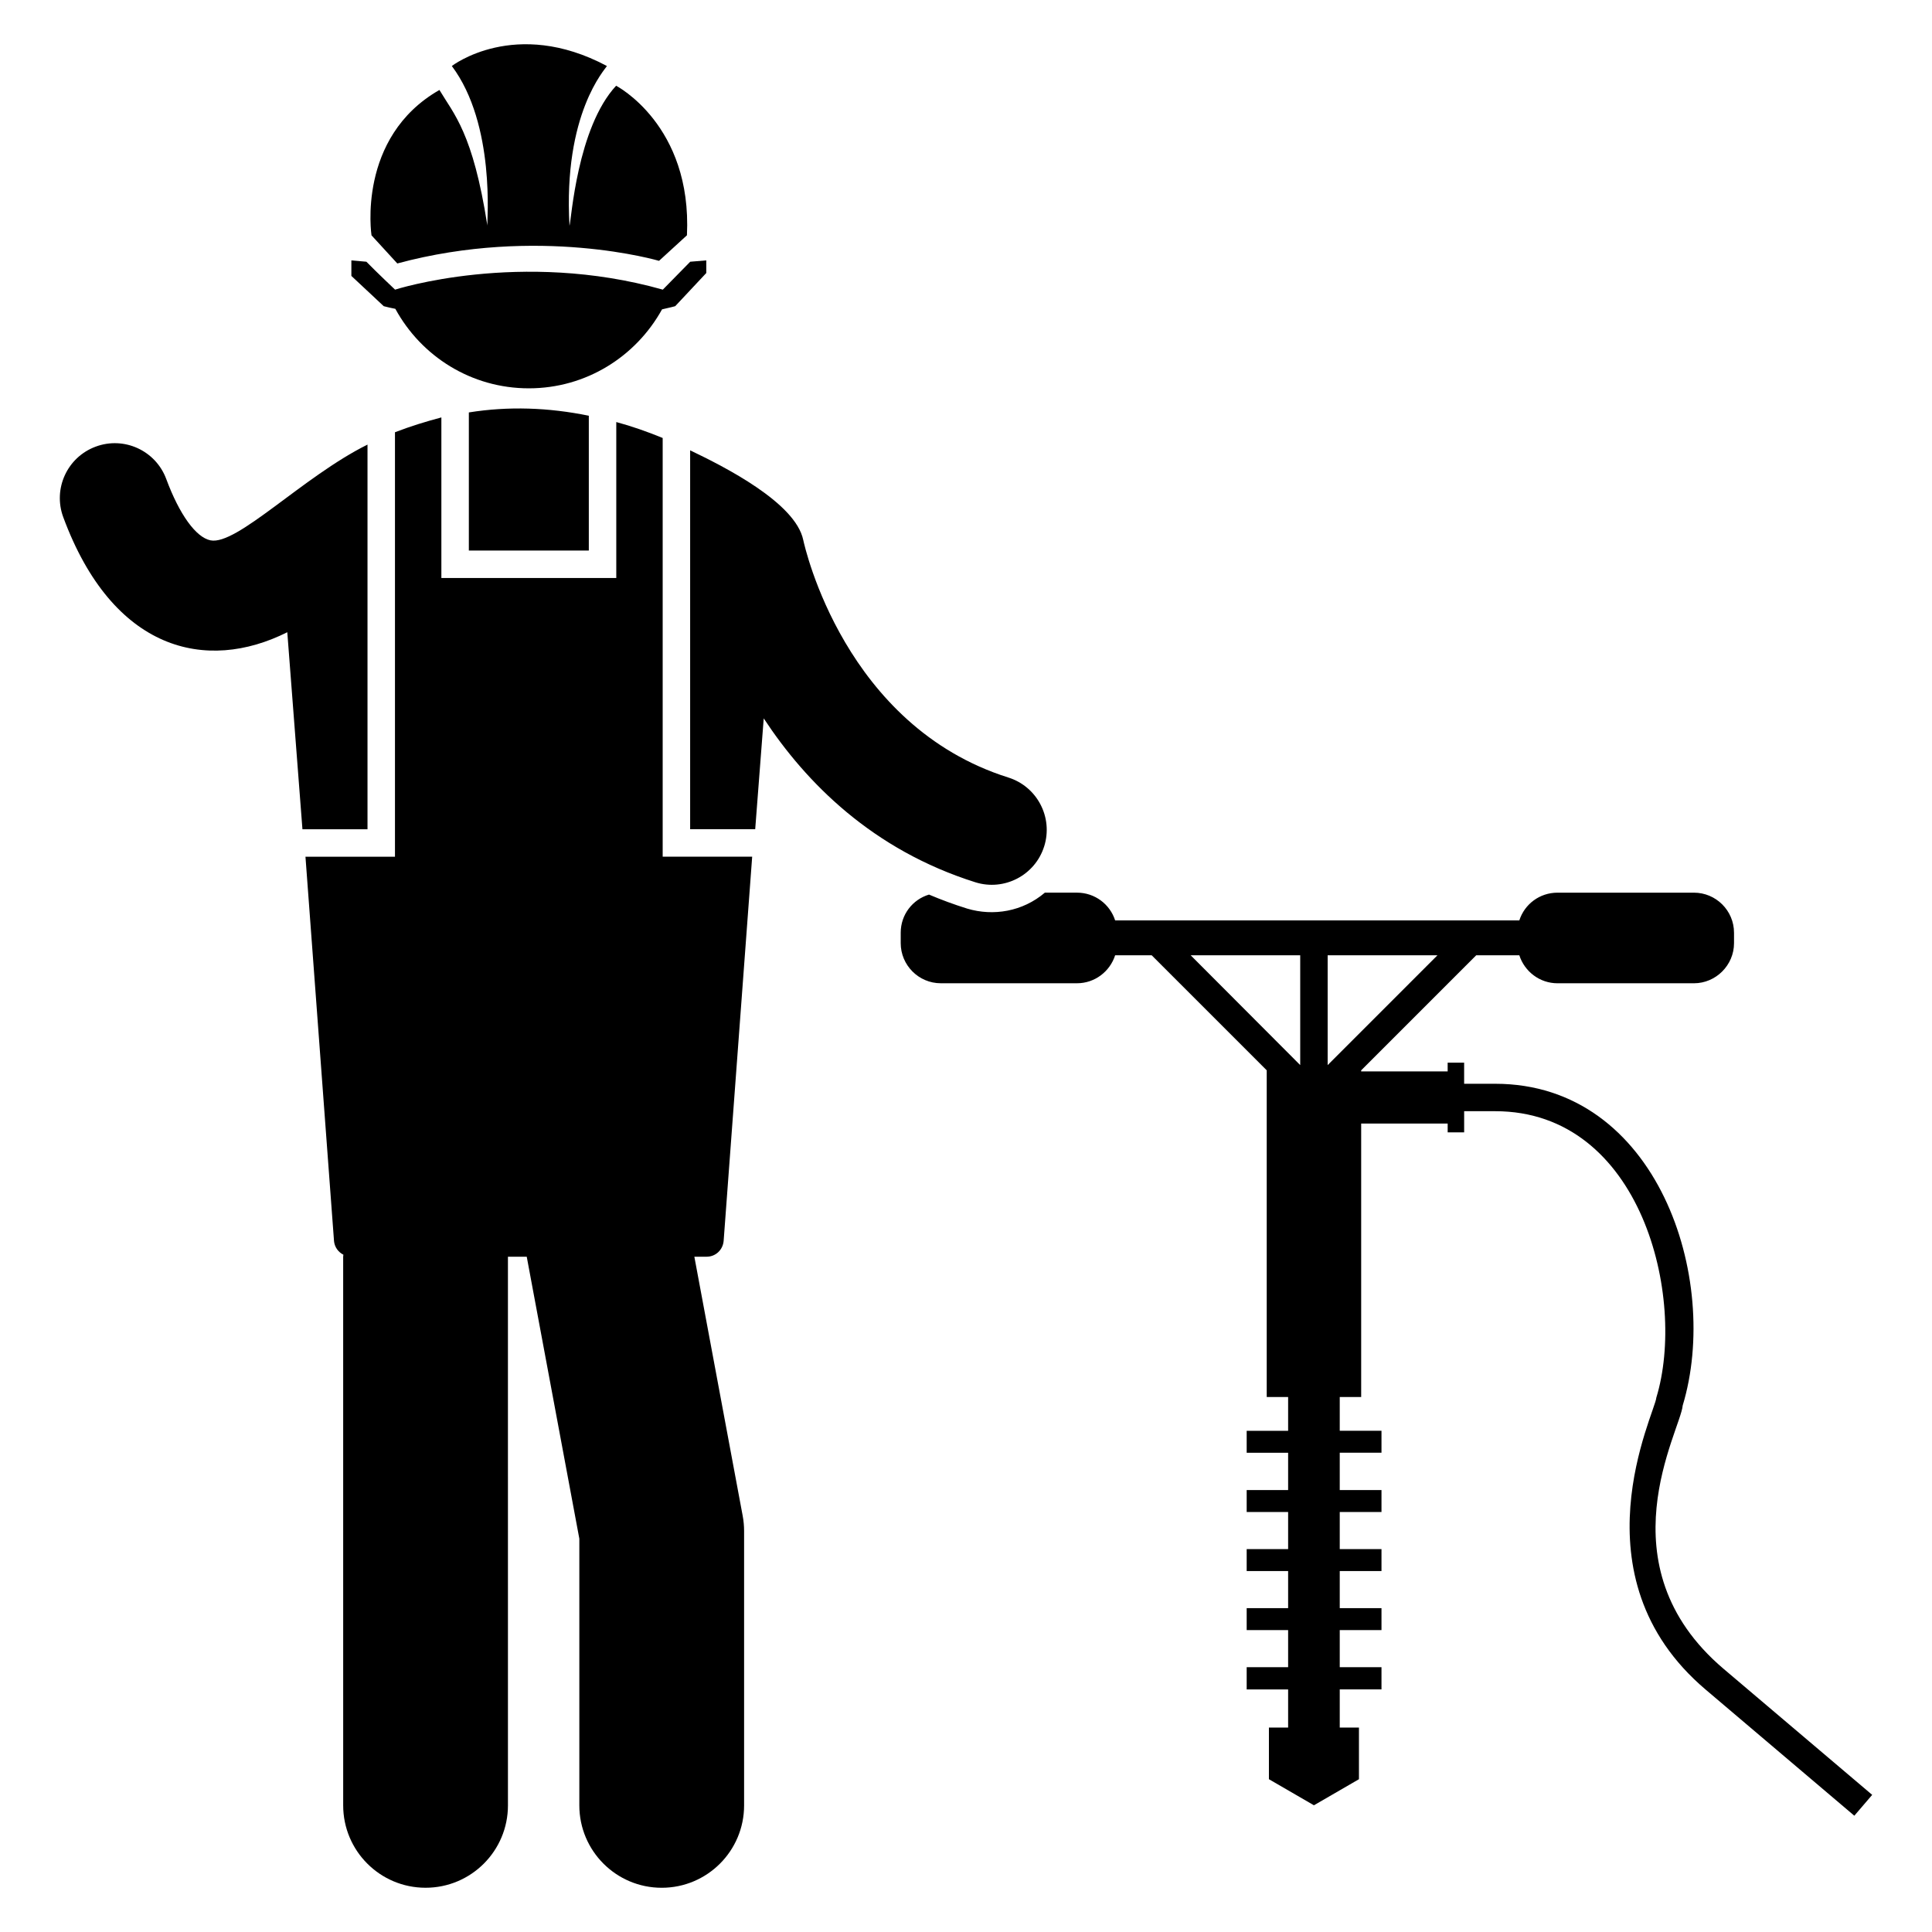 <?xml version="1.0" encoding="UTF-8"?>
<!-- Uploaded to: SVG Repo, www.svgrepo.com, Generator: SVG Repo Mixer Tools -->
<svg fill="#000000" width="800px" height="800px" version="1.1" viewBox="144 144 512 512" xmlns="http://www.w3.org/2000/svg">
 <g>
  <path d="m600.77 586.26c-32.395-27.504-11.375-63.168-10.84-69.777 10.137-33.488-6.625-85.273-49.695-85.273h-8.223v-5.602h-4.367v2.328h-22.922v-0.289l30.488-30.488h11.426c1.383 4.289 5.383 7.418 10.113 7.418h36.16c5.824 0 10.625-4.801 10.625-10.625v-2.762c0-5.894-4.801-10.625-10.625-10.625h-36.16c-4.734 0-8.734 3.055-10.113 7.352l-107.11-0.004c-1.383-4.289-5.383-7.352-10.113-7.352h-8.512c-5.879 5.008-13.648 6.305-20.594 4.223-3.496-1.09-6.84-2.328-10.113-3.711-4.367 1.312-7.496 5.312-7.496 10.113v2.762c0 5.816 4.734 10.625 10.625 10.625h36.09c4.734 0 8.734-3.129 10.113-7.418h9.68l30.488 30.488v86.586h5.672v8.945h-10.984v5.816h10.984v9.895h-10.984v5.816h10.984v9.824h-10.984v5.824h10.984v9.824h-10.984v5.824h10.984v9.824h-10.984v5.894h10.984v10.113h-5.09v13.68l11.93 6.91 11.93-6.91v-13.684h-5.09v-10.113h11.062v-5.894h-11.062v-9.824h11.062v-5.824h-11.062v-9.824h11.062v-5.824h-11.062v-9.824h11.062v-5.816h-11.062v-9.895h11.062v-5.816h-11.062v-8.945h5.68v-72.473h22.922v2.328h4.367v-5.602h8.223c38.879 0 50.73 49.578 42.711 75.891-0.289 4.023-22.449 47.312 13.098 77.418l39.367 33.395 4.734-5.527zm-112.2-160-29.031-29.105h29.031zm7.273 0v-29.105h29.105z"/>
  <path d="m241.4 261.82c-17.082 8.465-34.617 26.793-41.617 25.375-3.863-0.785-8.246-6.863-11.719-16.238-2.793-7.543-11.168-11.398-18.703-8.594-7.543 2.785-11.391 11.16-8.594 18.703 13.105 35.418 37.832 41.281 59.367 30.48l4.016 52.219h17.242v-101.95z"/>
  <path d="m268.25 253.3v36.602h31.793v-35.727c-10.688-2.188-21.312-2.555-31.793-0.875z"/>
  <path d="m249.29 213.82c37.465-10.113 69.359-0.695 69.359-0.695 0.77-0.703 8.168-7.473 7.398-6.769 1.398-29.234-18.77-39.633-18.77-39.633-10.328 11.121-11.879 35.625-12.352 37.121-1.727-29.816 9.551-41.562 9.91-42.352-24.352-12.977-41.098 0-41.098 0 11.672 15.566 9.266 41.496 9.418 42.281-3.816-24.57-8.914-29.57-12.703-35.93-21.977 12.559-18 38.52-18 38.52 0.707 0.766 7.547 8.23 6.836 7.457z"/>
  <path d="m248.77 225.84c6.84 12.559 20.09 21.07 35.375 21.07 15.215 0 28.398-8.441 35.305-20.93 2.238-0.488 3.488-0.84 3.488-0.84l8.238-8.793-0.004-3.34-4.258 0.352c-0.75 0.762-8.008 8.16-7.258 7.398-37.816-10.68-70.961 0-70.961 0-0.465-0.449-4.856-4.586-7.602-7.398l-3.977-0.352v4.113l8.578 8.023c1.051 0.285 2.027 0.488 3.074 0.695z"/>
  <path d="m335.77 472.9 7.566-101.87h-23.719v-110.96c-4.078-1.672-8.223-3.129-12.297-4.223v41.336h-46.352v-42.562c-4.078 1.09-8.152 2.328-12.297 3.93v112.49h-23.719l7.566 101.86c0.152 1.602 1.121 2.914 2.481 3.609-0.008 0.184-0.055 0.359-0.055 0.543l0.004 145.39c0 12.055 9.77 21.832 21.832 21.832s21.832-9.77 21.832-21.832l-0.004-145.39h4.984l13.938 74.715v70.68c0 12.055 9.77 21.832 21.832 21.832 12.055 0 21.832-9.77 21.832-21.832v-72.703c0-1.344-0.121-2.68-0.367-4.008l-12.816-68.695h3.258c2.387 0.004 4.281-1.812 4.5-4.141z"/>
  <path d="m420.72 368.3c2.414-7.664-1.84-15.84-9.504-18.25-43.32-13.656-53.906-60.914-54.352-62.969-2.07-9.879-20.906-19.41-29.969-23.734v100.41h17.242l2.258-29.375c11.23 17.074 28.832 34.84 56.074 43.426 7.648 2.406 15.832-1.828 18.25-9.508z"/>
 </g>
</svg>
